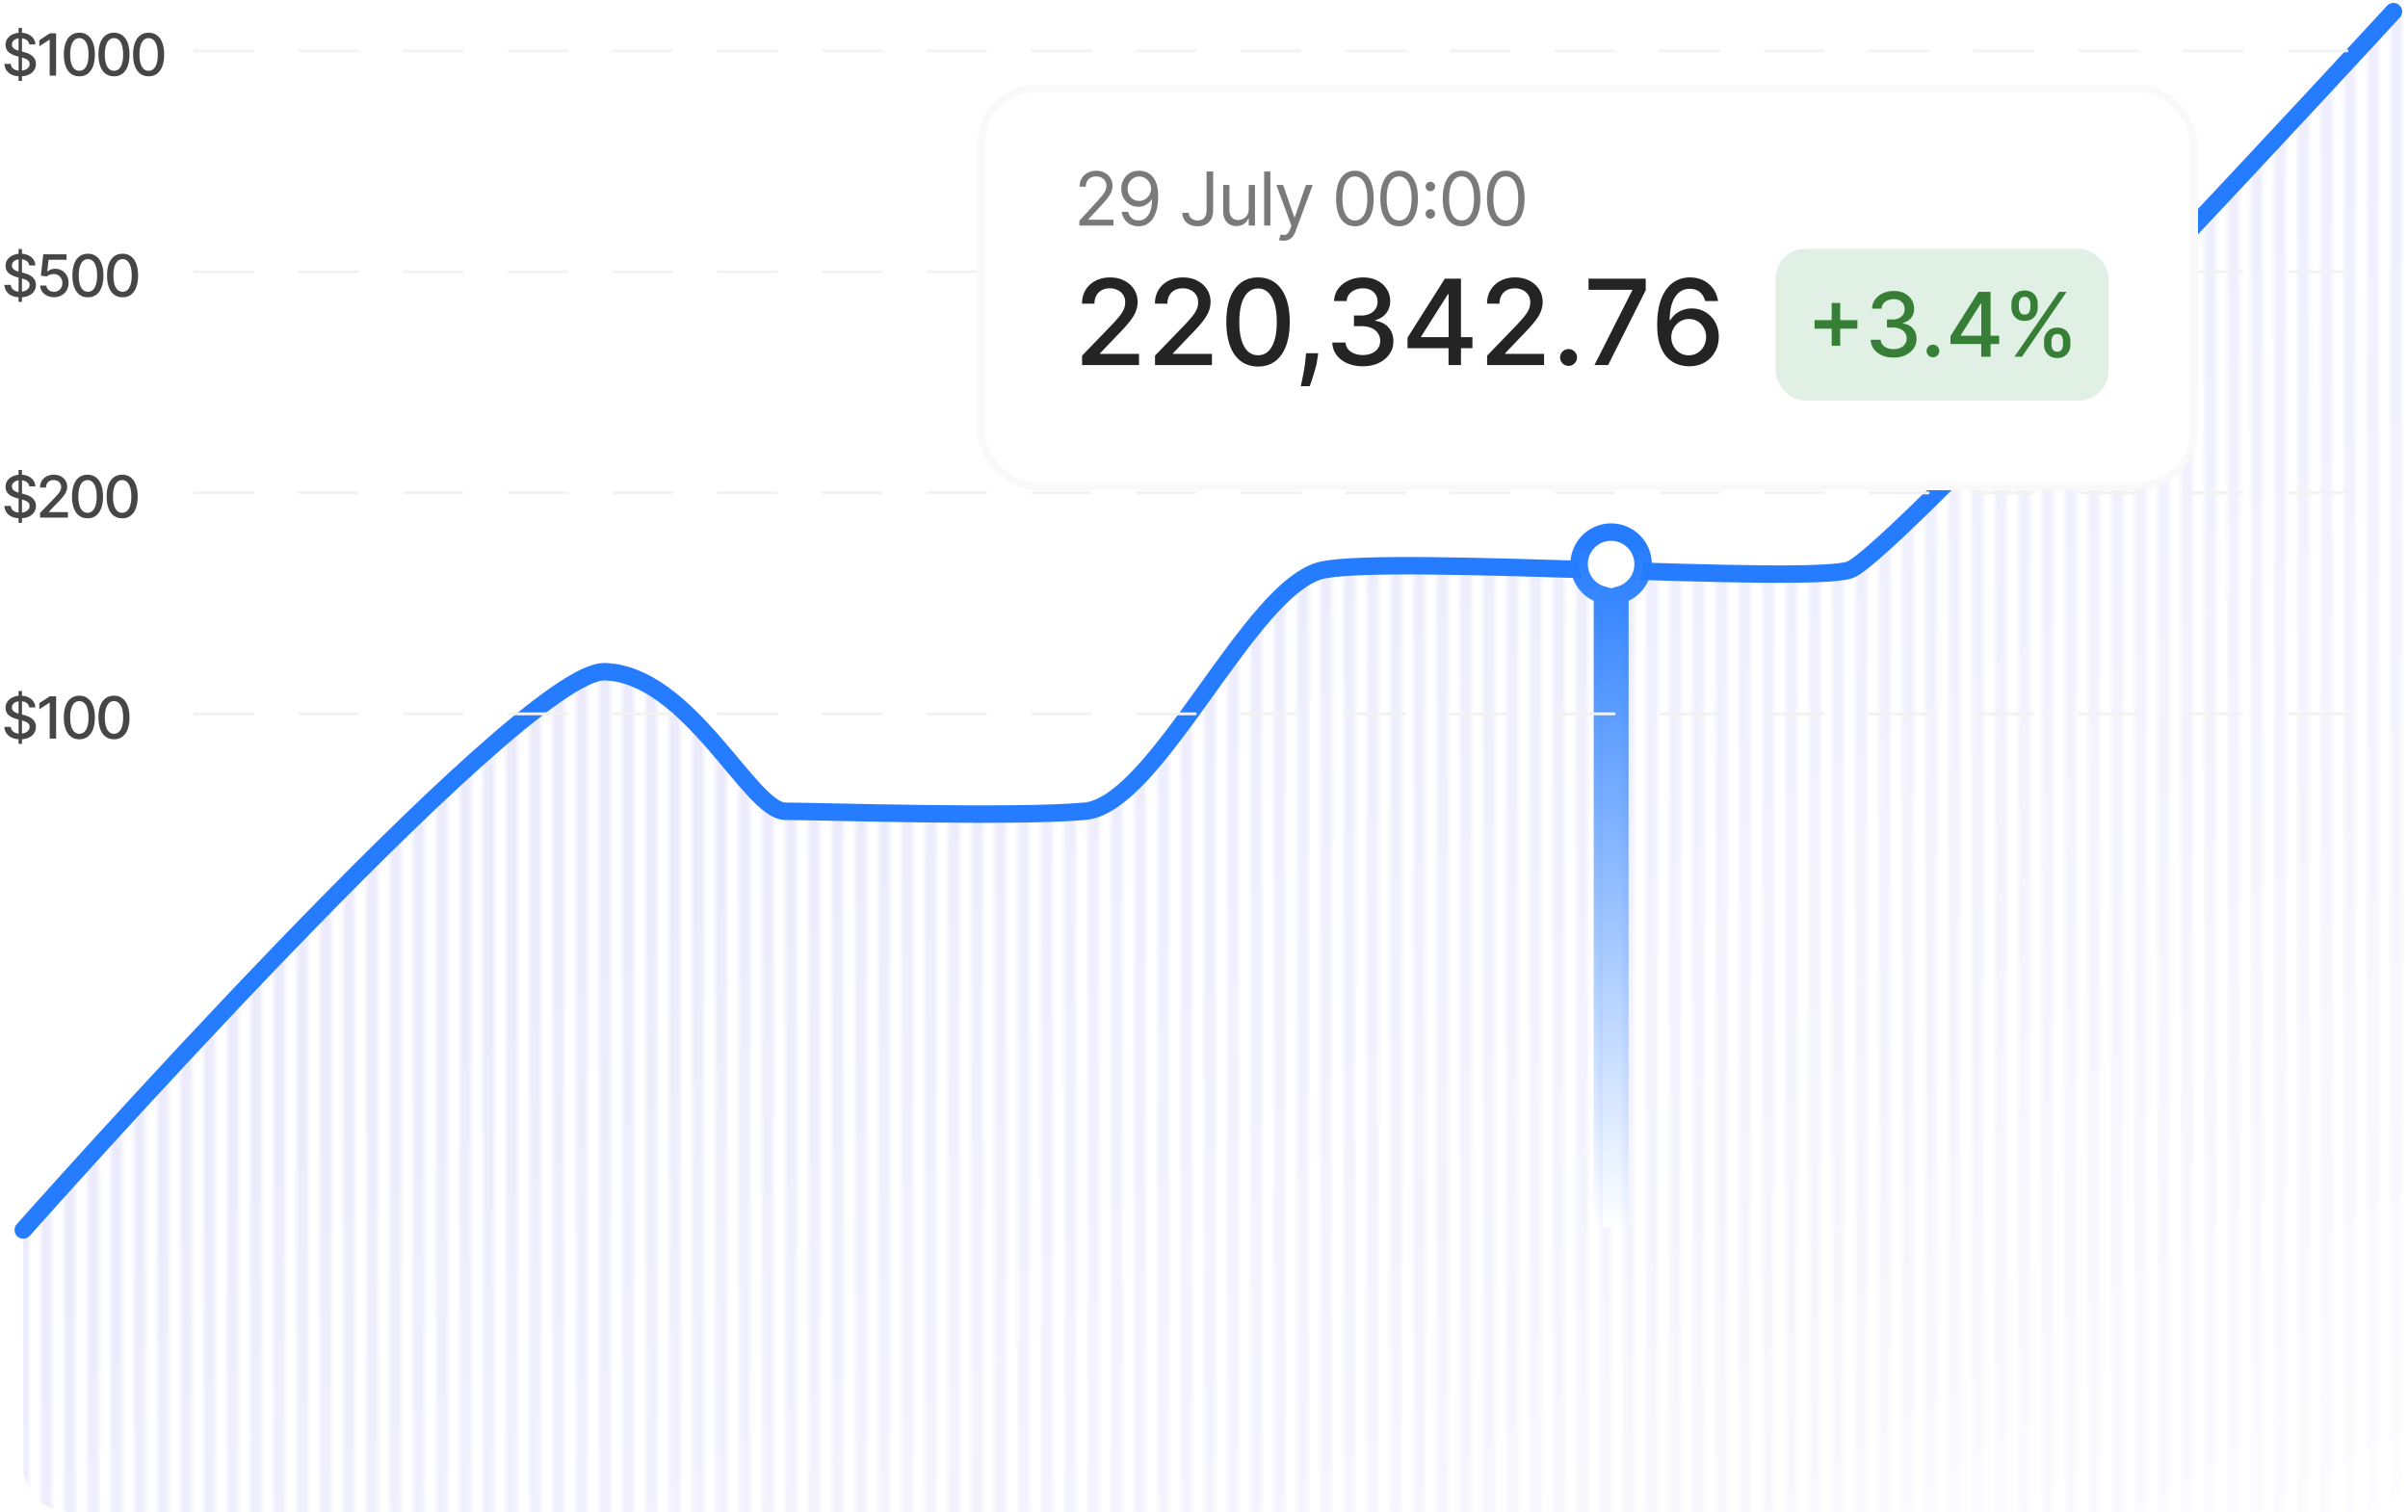 <svg xmlns="http://www.w3.org/2000/svg" width="414" height="260" fill="none"><mask id="a" width="441" height="370" x="-16" y="-54" maskUnits="userSpaceOnUse" style="mask-type:alpha"><path stroke="#000" stroke-width="1.5" d="M0-54v370M4-54v370M8-54v370m4-370v370m4-370v370m4-370v370m4-370v370m4-370v370m4-370v370m4-370v370m4-370v370m4-370v370m4-370v370m4-370v370m4-370v370m4-370v370m4-370v370m4-370v370m4-370v370m4-370v370m4-370v370m4-370v370m4-370v370m4-370v370m4-370v370m4-370v370m4-370v370m4-370v370m4-370v370m4-370v370m4-370v370m4-370v370m4-370v370m4-370v370m4-370v370m4-370v370m4-370v370m4-370v370m4-370v370m4-370v370m4-370v370m4-370v370m4-370v370m4-370v370m4-370v370m4-370v370m4-370v370m4-370v370m4-370v370m4-370v370m4-370v370m4-370v370m4-370v370m4-370v370m4-370v370m4-370v370m4-370v370m4-370v370m4-370v370m4-370v370m4-370v370m4-370v370m4-370v370m4-370v370m4-370v370m4-370v370m4-370v370m4-370v370m4-370v370m4-370v370m4-370v370m4-370v370m4-370v370m4-370v370m4-370v370m4-370v370m4-370v370m4-370v370m4-370v370m4-370v370m4-370v370m4-370v370m4-370v370m4-370v370m4-370v370m4-370v370m4-370v370m4-370v370m4-370v370m4-370v370m4-370v370m4-370v370m4-370v370m4-370v370m4-370v370m4-370v370m4-370v370m4-370v370m4-370v370m4-370v370m4-370v370m4-370v370m4-370v370m4-370v370"/></mask><g mask="url(#a)"><path fill="url(#b)" d="M106 115.5c-14.5-.5-100 96-100 96V252a8 8 0 0 0 8 8h391.5a8 8 0 0 0 8-8V2s-86 93.5-93.5 96-78-2.5-90.5 0-28.5 40.4-41 41.5c-12.5 1.1-45.5 0-51.5 0s-16.5-23.5-31-24Z"/><path fill="url(#c)" d="M104 115.5c-14.5-.5-100 96-100 96V252a8 8 0 0 0 8 8h391.5a8 8 0 0 0 8-8V2s-86 93.5-93.5 96-78-2.5-90.5 0-28.5 40.4-41 41.5c-12.5 1.1-45.5 0-51.5 0s-16.5-23.5-31-24Z"/></g><path stroke="#257CFF" stroke-linecap="round" stroke-width="3" d="M4 211.5s85.5-96.5 100-96 25 24 31 24 39 1.1 51.5 0 28.5-39 41-41.5 83 2.5 90.5 0 93.5-96 93.5-96"/><path fill="#fff" stroke="url(#d)" stroke-width="3" d="M278.5 102.293A5.502 5.502 0 0 0 277 91.5a5.5 5.5 0 0 0-1.5 10.793V211h3V102.293Z"/><path fill="#464646" d="M3.194 13.91V4.817h.582v9.091h-.582Zm1.822-6.272a1.037 1.037 0 0 0-.47-.781c-.274-.187-.62-.281-1.036-.281-.298 0-.556.047-.774.142-.218.092-.387.22-.508.384a.905.905 0 0 0-.178.55c0 .173.04.322.121.447.083.126.19.231.323.316.135.083.28.153.434.21.153.054.301.1.443.135l.71.185c.233.056.47.133.714.23s.47.225.679.384c.208.159.376.355.504.59.13.234.195.514.195.841 0 .412-.106.778-.32 1.097-.21.32-.517.572-.919.757-.4.184-.884.277-1.452.277-.545 0-1.016-.087-1.414-.26a2.176 2.176 0 0 1-.934-.735 2.131 2.131 0 0 1-.373-1.136h1.101c.022.263.107.482.256.657.151.173.344.302.579.387.236.083.496.124.777.124.31 0 .586-.048.828-.145.244-.1.435-.237.575-.412a.976.976 0 0 0 .21-.622.763.763 0 0 0-.185-.529 1.364 1.364 0 0 0-.494-.34 4.82 4.82 0 0 0-.7-.239l-.859-.234c-.582-.159-1.044-.392-1.385-.7-.338-.307-.507-.714-.507-1.221 0-.42.113-.785.34-1.097.228-.313.536-.556.924-.728a3.16 3.16 0 0 1 1.314-.263c.492 0 .927.086 1.303.26.379.172.677.41.895.713.218.3.331.646.34 1.037H5.017Zm4.628-1.91V13h-1.1V6.828H8.5L6.76 7.964v-1.05l1.814-1.187h1.07Zm4 7.393c-.561-.003-1.04-.15-1.439-.444-.397-.294-.701-.721-.912-1.282-.21-.561-.316-1.237-.316-2.028 0-.788.105-1.462.316-2.02.213-.56.518-.985.916-1.279.4-.293.878-.44 1.435-.44.556 0 1.033.148 1.43.444.399.293.703.72.913 1.278.214.556.32 1.229.32 2.017 0 .793-.105 1.47-.316 2.031-.21.56-.515.986-.913 1.282-.397.294-.876.44-1.434.44Zm0-.948c.492 0 .877-.24 1.154-.721.28-.48.419-1.176.419-2.085 0-.604-.064-1.114-.192-1.53-.125-.42-.306-.737-.543-.952a1.189 1.189 0 0 0-.838-.327c-.49 0-.875.242-1.155.725-.279.483-.42 1.177-.422 2.084 0 .606.063 1.119.188 1.538.128.417.31.732.543.948.235.213.517.32.846.32Zm5.955.948c-.561-.003-1.04-.15-1.439-.444-.397-.294-.701-.721-.912-1.282-.21-.561-.316-1.237-.316-2.028 0-.788.105-1.462.316-2.02.213-.56.518-.985.916-1.279.4-.293.878-.44 1.435-.44.556 0 1.033.148 1.43.444.399.293.703.72.913 1.278.213.556.32 1.229.32 2.017 0 .793-.105 1.47-.316 2.031-.21.56-.515.986-.913 1.282-.397.294-.876.44-1.434.44Zm0-.948c.492 0 .877-.24 1.154-.721.28-.48.419-1.176.419-2.085 0-.604-.064-1.114-.192-1.53-.125-.42-.306-.737-.543-.952a1.189 1.189 0 0 0-.838-.327c-.49 0-.875.242-1.154.725-.28.483-.42 1.177-.423 2.084 0 .606.063 1.119.188 1.538.128.417.31.732.544.948.234.213.516.32.845.32Zm5.955.948c-.561-.003-1.04-.15-1.438-.444-.398-.294-.702-.721-.913-1.282-.21-.561-.316-1.237-.316-2.028 0-.788.105-1.462.316-2.02.213-.56.518-.985.916-1.279.4-.293.878-.44 1.435-.44.556 0 1.033.148 1.43.444.399.293.703.72.913 1.278.214.556.32 1.229.32 2.017 0 .793-.105 1.47-.316 2.031-.21.56-.515.986-.913 1.282-.397.294-.875.44-1.434.44Zm0-.948c.492 0 .877-.24 1.154-.721.28-.48.419-1.176.419-2.085 0-.604-.064-1.114-.192-1.53-.125-.42-.306-.737-.543-.952a1.19 1.19 0 0 0-.838-.327c-.49 0-.875.242-1.154.725-.28.483-.42 1.177-.423 2.084 0 .606.063 1.119.188 1.538.128.417.31.732.544.948.234.213.516.32.845.32ZM3.194 51.91v-9.092h.582v9.091h-.582Zm1.822-6.272a1.038 1.038 0 0 0-.47-.782c-.274-.187-.62-.28-1.036-.28-.298 0-.556.047-.774.142-.218.092-.387.22-.508.384a.905.905 0 0 0-.178.55c0 .173.04.322.121.447.083.126.19.231.323.317.135.082.28.152.434.209.153.054.301.1.443.135l.71.185c.233.056.47.133.714.23.244.098.47.225.679.384.208.159.376.355.504.59.13.234.195.514.195.841 0 .412-.106.778-.32 1.097-.21.32-.517.572-.919.757-.4.184-.884.277-1.452.277-.545 0-1.016-.087-1.414-.26a2.176 2.176 0 0 1-.934-.735 2.131 2.131 0 0 1-.373-1.136h1.101c.022.263.107.482.256.657.151.173.344.302.579.387.236.083.496.124.777.124.31 0 .586-.048.828-.145.244-.1.435-.237.575-.412a.976.976 0 0 0 .21-.622.763.763 0 0 0-.185-.529 1.364 1.364 0 0 0-.494-.34 4.841 4.841 0 0 0-.7-.239l-.859-.234c-.582-.159-1.044-.392-1.385-.7-.338-.307-.507-.715-.507-1.221 0-.42.113-.785.34-1.097.228-.313.536-.556.924-.728a3.16 3.16 0 0 1 1.314-.263c.492 0 .927.086 1.303.26.379.172.677.41.895.713.218.3.331.646.34 1.037H5.017Zm4.27 5.461a2.74 2.74 0 0 1-1.2-.255 2.182 2.182 0 0 1-.846-.71 1.88 1.88 0 0 1-.337-1.03h1.065c.026.312.165.57.416.77.25.201.551.302.902.302.279 0 .526-.064.742-.192.218-.13.388-.309.511-.536.126-.227.188-.486.188-.778 0-.296-.063-.56-.191-.791a1.416 1.416 0 0 0-.53-.547 1.494 1.494 0 0 0-.766-.203c-.22 0-.442.038-.665.114a1.544 1.544 0 0 0-.54.298l-1.004-.149.408-3.665h3.999v.941H8.352l-.231 2.035h.043c.142-.137.33-.252.564-.344a2.06 2.06 0 0 1 .76-.139 2.226 2.226 0 0 1 2.003 1.18c.201.361.3.778.298 1.25a2.43 2.43 0 0 1-.32 1.26c-.212.37-.508.66-.887.873a2.608 2.608 0 0 1-1.296.316Zm5.832.022c-.56-.003-1.04-.15-1.438-.444-.398-.294-.702-.721-.913-1.282-.21-.561-.316-1.237-.316-2.028 0-.788.106-1.462.316-2.02.213-.56.519-.985.917-1.279.4-.293.878-.44 1.434-.44.557 0 1.034.148 1.431.444.398.293.702.72.913 1.278.213.556.32 1.229.32 2.017 0 .793-.106 1.47-.316 2.031-.211.56-.515.986-.913 1.282-.398.294-.876.44-1.435.44Zm0-.948c.493 0 .877-.24 1.154-.721.28-.48.42-1.176.42-2.085 0-.603-.064-1.114-.192-1.53-.126-.42-.307-.737-.544-.952a1.189 1.189 0 0 0-.838-.327c-.49 0-.875.242-1.154.725-.28.483-.42 1.178-.423 2.084 0 .606.063 1.119.189 1.538.128.416.309.733.543.948.235.213.516.32.845.32Zm5.955.948c-.56-.003-1.04-.15-1.438-.444-.398-.294-.702-.721-.913-1.282-.21-.561-.316-1.237-.316-2.028 0-.788.106-1.462.317-2.02.213-.56.518-.985.916-1.279.4-.293.878-.44 1.434-.44.557 0 1.034.148 1.431.444.398.293.702.72.913 1.278.213.556.32 1.229.32 2.017 0 .793-.106 1.47-.316 2.031-.211.56-.515.986-.913 1.282-.398.294-.876.44-1.435.44Zm0-.948c.493 0 .878-.24 1.154-.721.28-.48.42-1.176.42-2.085 0-.603-.064-1.114-.192-1.53-.126-.42-.307-.737-.544-.952a1.189 1.189 0 0 0-.838-.327c-.49 0-.874.242-1.154.725-.28.483-.42 1.178-.422 2.084 0 .606.062 1.119.188 1.538.128.416.309.733.543.948.234.213.516.32.845.32ZM3.194 89.91v-9.092h.582v9.091h-.582Zm1.822-6.272a1.038 1.038 0 0 0-.47-.782c-.274-.186-.62-.28-1.036-.28-.298 0-.556.047-.774.142-.218.092-.387.22-.508.384a.905.905 0 0 0-.178.55c0 .173.04.322.121.447.083.126.19.231.323.316.135.083.28.153.434.21.153.055.301.1.443.135l.71.185c.233.056.47.133.714.23s.47.225.679.384c.208.159.376.355.504.59.13.234.195.514.195.841 0 .412-.106.778-.32 1.097-.21.32-.517.572-.919.757-.4.184-.884.277-1.452.277-.545 0-1.016-.087-1.414-.26a2.176 2.176 0 0 1-.934-.735 2.131 2.131 0 0 1-.373-1.136h1.101c.022.263.107.482.256.657.151.173.344.302.579.387.236.083.496.124.777.124.31 0 .586-.048.828-.145.244-.1.435-.237.575-.412a.976.976 0 0 0 .21-.622.763.763 0 0 0-.185-.529 1.364 1.364 0 0 0-.494-.34 4.841 4.841 0 0 0-.7-.239l-.859-.234c-.582-.159-1.044-.392-1.385-.7-.338-.307-.507-.715-.507-1.221 0-.42.113-.785.34-1.097.228-.313.536-.556.924-.728a3.16 3.16 0 0 1 1.314-.263c.492 0 .927.086 1.303.26.379.172.677.41.895.713.218.3.331.646.34 1.037H5.017ZM6.886 89v-.796l2.46-2.55c.263-.276.48-.519.65-.727.173-.21.302-.41.387-.6.085-.19.128-.39.128-.604 0-.242-.057-.45-.17-.625a1.115 1.115 0 0 0-.466-.408 1.48 1.48 0 0 0-.664-.146c-.26 0-.488.053-.682.16a1.096 1.096 0 0 0-.447.45 1.421 1.421 0 0 0-.156.683H6.878c0-.443.102-.83.305-1.162.204-.331.483-.588.838-.77a2.587 2.587 0 0 1 1.211-.277c.457 0 .86.091 1.208.273.35.18.624.426.82.739.197.31.295.66.295 1.051 0 .27-.051.534-.153.792-.1.258-.273.546-.522.863-.248.315-.594.697-1.037 1.147l-1.445 1.513v.053h3.274V89H6.885Zm8.164.12c-.561-.002-1.04-.15-1.438-.443-.398-.294-.702-.721-.913-1.282-.21-.561-.316-1.237-.316-2.028 0-.788.105-1.462.316-2.02.213-.56.518-.985.916-1.279.4-.293.878-.44 1.435-.44.556 0 1.033.148 1.431.444.398.293.702.72.913 1.278.213.556.32 1.229.32 2.017 0 .793-.106 1.47-.317 2.031-.21.56-.515.987-.912 1.282-.398.294-.876.44-1.435.44Zm0-.947c.492 0 .877-.24 1.154-.721.28-.48.419-1.176.419-2.085 0-.604-.064-1.114-.192-1.53-.125-.42-.306-.737-.543-.952a1.19 1.19 0 0 0-.838-.327c-.49 0-.875.242-1.154.725-.28.483-.42 1.177-.423 2.084 0 .606.063 1.119.188 1.538.128.416.31.733.544.948.234.213.516.32.845.32Zm5.955.948c-.561-.003-1.04-.15-1.438-.444-.398-.294-.702-.721-.913-1.282-.21-.561-.316-1.237-.316-2.028 0-.788.105-1.462.316-2.02.213-.56.519-.985.916-1.279.4-.293.879-.44 1.435-.44s1.033.148 1.431.444c.398.293.702.72.913 1.278.213.556.32 1.229.32 2.017 0 .793-.106 1.47-.317 2.031-.21.56-.515.987-.912 1.282-.398.294-.876.44-1.435.44Zm0-.948c.492 0 .877-.24 1.154-.721.28-.48.42-1.176.42-2.085 0-.604-.065-1.114-.193-1.53-.125-.42-.306-.737-.543-.952a1.189 1.189 0 0 0-.838-.327c-.49 0-.875.242-1.154.725-.28.483-.42 1.177-.423 2.084 0 .606.063 1.119.188 1.538.128.416.31.733.544.948.234.213.516.32.845.32ZM3.194 127.909v-9.091h.582v9.091h-.582Zm1.822-6.271a1.036 1.036 0 0 0-.47-.781c-.274-.187-.62-.281-1.036-.281-.298 0-.556.047-.774.142-.218.092-.387.22-.508.384a.904.904 0 0 0-.178.55c0 .173.04.322.121.447.083.126.19.231.323.316.135.083.28.153.434.21.153.054.301.099.443.135l.71.185a5.3 5.3 0 0 1 .714.23c.244.097.47.225.679.384a1.712 1.712 0 0 1 .699 1.431c0 .412-.106.778-.32 1.097-.21.32-.517.572-.919.757-.4.184-.884.277-1.452.277-.545 0-1.016-.087-1.414-.259a2.174 2.174 0 0 1-.934-.736 2.128 2.128 0 0 1-.373-1.136h1.101c.022.263.107.482.256.657.151.173.344.302.579.387.236.083.496.124.777.124.31 0 .586-.048.828-.145.244-.1.435-.237.575-.412a.978.978 0 0 0 .21-.622.764.764 0 0 0-.185-.529 1.369 1.369 0 0 0-.494-.341 4.862 4.862 0 0 0-.7-.238l-.859-.234c-.582-.159-1.044-.392-1.385-.699-.338-.308-.507-.715-.507-1.222 0-.419.113-.785.34-1.097.228-.313.536-.556.924-.728a3.148 3.148 0 0 1 1.314-.263c.492 0 .927.086 1.303.259.379.173.677.411.895.714a1.8 1.8 0 0 1 .34 1.037H5.017Zm4.628-1.911V127h-1.1v-6.172H8.5l-1.74 1.136v-1.051l1.814-1.186h1.07Zm4 7.394c-.561-.003-1.04-.151-1.439-.444-.397-.294-.701-.721-.912-1.282-.21-.561-.316-1.237-.316-2.028 0-.788.105-1.462.316-2.02.213-.559.518-.985.916-1.279.4-.293.878-.44 1.435-.44.556 0 1.033.148 1.43.444.399.293.703.719.913 1.278.214.556.32 1.229.32 2.017 0 .793-.105 1.47-.316 2.031-.21.559-.515.986-.913 1.282-.397.294-.876.441-1.434.441Zm0-.948c.492 0 .877-.241 1.154-.721.28-.481.419-1.176.419-2.085 0-.604-.064-1.114-.192-1.53-.125-.419-.306-.737-.543-.952a1.188 1.188 0 0 0-.838-.327c-.49 0-.875.242-1.155.725-.279.483-.42 1.177-.422 2.084 0 .606.063 1.119.188 1.538.128.416.31.733.543.948.235.213.517.32.846.32Zm5.955.948c-.561-.003-1.04-.151-1.439-.444-.397-.294-.701-.721-.912-1.282-.21-.561-.316-1.237-.316-2.028 0-.788.105-1.462.316-2.02.213-.559.518-.985.916-1.279.4-.293.878-.44 1.435-.44.556 0 1.033.148 1.43.444.399.293.703.719.913 1.278.213.556.32 1.229.32 2.017 0 .793-.105 1.47-.316 2.031-.21.559-.515.986-.913 1.282-.397.294-.876.441-1.434.441Zm0-.948c.492 0 .877-.241 1.154-.721.28-.481.419-1.176.419-2.085 0-.604-.064-1.114-.192-1.53-.125-.419-.306-.737-.543-.952a1.188 1.188 0 0 0-.838-.327c-.49 0-.875.242-1.154.725-.28.483-.42 1.177-.423 2.084 0 .606.063 1.119.188 1.538.128.416.31.733.544.948.234.213.516.32.845.32Z"/><path stroke="#F2F2F2" stroke-dasharray="10 8" stroke-linecap="round" stroke-width=".5" d="M33.5 8.75H410m-376.5 38H410m-376.5 38H410m-376.5 38H410"/><g filter="url(#e)"><rect width="209.833" height="69.667" x="168" y="12" fill="#fff" rx="10.222" shape-rendering="crispEdges"/><rect width="208.556" height="68.389" x="168.639" y="12.639" stroke="#F9F9F9" stroke-width="1.278" rx="9.583" shape-rendering="crispEdges"/><path fill="#7A7A7A" d="M185.573 36.222v-.817l3.068-3.357c.36-.394.656-.736.889-1.026.233-.293.405-.569.517-.826a2 2 0 0 0 .173-.817 1.51 1.51 0 0 0-.236-.848 1.53 1.53 0 0 0-.635-.554 2.063 2.063 0 0 0-.908-.195c-.357 0-.669.074-.935.223a1.528 1.528 0 0 0-.612.612 1.921 1.921 0 0 0-.214.926h-1.07c0-.545.125-1.023.376-1.434a2.615 2.615 0 0 1 1.026-.962c.435-.23.924-.345 1.465-.345.545 0 1.027.115 1.448.345.42.23.75.54.989.93s.358.825.358 1.302c0 .342-.062.677-.186 1.003-.121.324-.332.685-.635 1.085-.299.396-.715.88-1.248 1.452l-2.087 2.232v.073h4.32v.998h-5.863Zm10.312-9.42a3.33 3.33 0 0 1 1.143.218 2.78 2.78 0 0 1 1.044.708c.315.327.567.773.758 1.338.19.566.286 1.276.286 2.129 0 .825-.079 1.559-.236 2.2-.154.638-.378 1.177-.672 1.616a2.97 2.97 0 0 1-1.062.998c-.414.227-.883.34-1.406.34a3.05 3.05 0 0 1-1.393-.308 2.74 2.74 0 0 1-.999-.867 3.024 3.024 0 0 1-.494-1.293h1.107c.1.426.298.779.594 1.057.3.275.695.413 1.185.413.717 0 1.282-.313 1.697-.94.417-.626.626-1.51.626-2.654h-.073c-.169.254-.37.474-.603.658a2.664 2.664 0 0 1-1.684.576c-.532 0-1.02-.131-1.465-.394a2.992 2.992 0 0 1-1.062-1.094c-.263-.466-.395-.998-.395-1.597 0-.569.127-1.09.381-1.561a2.96 2.96 0 0 1 1.08-1.134c.466-.282 1.014-.418 1.643-.409Zm0 .998a1.91 1.91 0 0 0-1.03.286 2.059 2.059 0 0 0-.722.763c-.175.317-.263.67-.263 1.057 0 .387.085.74.254 1.057.173.315.407.566.704.753.299.185.64.277 1.021.277.287 0 .555-.056.803-.168.248-.115.464-.27.649-.467.187-.2.334-.425.44-.676a2.073 2.073 0 0 0-.105-1.815 2.087 2.087 0 0 0-.716-.772 1.86 1.86 0 0 0-1.035-.294Zm11.563-.87h1.125v6.642c0 .593-.109 1.097-.326 1.511-.218.415-.525.73-.921.944-.397.215-.864.322-1.403.322-.508 0-.96-.092-1.356-.277a2.233 2.233 0 0 1-.935-.798c-.227-.345-.34-.755-.34-1.23h1.107c0 .263.065.493.195.69.133.193.314.345.544.454.23.108.492.163.785.163.324 0 .599-.068.826-.204.227-.136.4-.336.518-.6.121-.265.181-.59.181-.975V26.93Zm7.244 6.443v-4.12h1.071v6.97h-1.071v-1.18h-.072a2.293 2.293 0 0 1-.763.902c-.344.245-.78.368-1.306.368a2.33 2.33 0 0 1-1.162-.286 2.003 2.003 0 0 1-.799-.871c-.193-.39-.29-.882-.29-1.475v-4.428h1.071v4.355c0 .509.142.914.426 1.217.288.302.654.453 1.098.453.267 0 .537-.068.813-.204.278-.136.511-.345.698-.626.191-.281.286-.64.286-1.075Zm3.72-6.444v9.293h-1.071V26.93h1.071Zm2.268 11.907c-.182 0-.344-.015-.486-.046a1.294 1.294 0 0 1-.295-.081l.273-.944c.26.066.49.09.689.072a.825.825 0 0 0 .531-.267c.158-.157.301-.413.431-.767l.2-.544-2.577-7.006h1.161l1.924 5.553h.073l1.924-5.553h1.161l-2.958 7.986a3.01 3.01 0 0 1-.495.894 1.85 1.85 0 0 1-.685.53 2.111 2.111 0 0 1-.871.173Zm12.263-2.487c-.684 0-1.266-.186-1.747-.558-.481-.375-.849-.918-1.103-1.629-.254-.714-.381-1.576-.381-2.586 0-1.005.127-1.862.381-2.573.257-.714.626-1.259 1.107-1.634.484-.378 1.065-.567 1.743-.567.677 0 1.257.19 1.738.567.484.375.853.92 1.107 1.634.257.71.386 1.568.386 2.573 0 1.01-.128 1.872-.382 2.586-.254.711-.621 1.254-1.102 1.63-.481.371-1.064.557-1.747.557Zm0-.998c.677 0 1.204-.327 1.579-.98.375-.654.563-1.585.563-2.795 0-.805-.087-1.49-.259-2.056-.17-.566-.415-.997-.735-1.293a1.624 1.624 0 0 0-1.148-.445c-.672 0-1.197.331-1.575.994-.378.66-.567 1.593-.567 2.8 0 .804.085 1.488.254 2.05.17.563.413.991.731 1.285.32.293.706.44 1.157.44Zm7.603.998c-.684 0-1.266-.186-1.747-.558-.481-.375-.849-.918-1.103-1.629-.254-.714-.381-1.576-.381-2.586 0-1.005.127-1.862.381-2.573.257-.714.626-1.259 1.107-1.634.484-.378 1.065-.567 1.743-.567.677 0 1.256.19 1.737.567.484.375.853.92 1.108 1.634.257.71.385 1.568.385 2.573 0 1.01-.127 1.872-.381 2.586-.254.711-.622 1.254-1.102 1.63-.481.371-1.064.557-1.747.557Zm0-.998c.677 0 1.204-.327 1.579-.98.375-.654.562-1.585.562-2.795 0-.805-.086-1.49-.258-2.056-.17-.566-.415-.997-.735-1.293a1.624 1.624 0 0 0-1.148-.445c-.672 0-1.197.331-1.575.994-.378.66-.567 1.593-.567 2.8 0 .804.085 1.488.254 2.05.169.563.413.991.73 1.285.321.293.707.44 1.158.44Zm5.37-.318a.784.784 0 0 1-.576-.24.784.784 0 0 1-.241-.576c0-.224.08-.416.241-.577.16-.16.352-.24.576-.24.224 0 .416.08.576.24.16.16.241.353.241.577a.766.766 0 0 1-.114.408.842.842 0 0 1-.295.3.778.778 0 0 1-.408.108Zm0-4.7a.785.785 0 0 1-.576-.241.784.784 0 0 1-.241-.576c0-.224.08-.416.241-.577.16-.16.352-.24.576-.24.224 0 .416.08.576.24.16.16.241.353.241.577a.767.767 0 0 1-.114.408.842.842 0 0 1-.295.3.778.778 0 0 1-.408.108Zm5.368 6.016c-.684 0-1.266-.186-1.747-.558-.481-.375-.849-.918-1.103-1.629-.254-.714-.381-1.576-.381-2.586 0-1.005.127-1.862.381-2.573.257-.714.626-1.259 1.107-1.634.484-.378 1.065-.567 1.743-.567.677 0 1.257.19 1.738.567.484.375.853.92 1.107 1.634.257.71.386 1.568.386 2.573 0 1.01-.127 1.872-.382 2.586-.254.711-.621 1.254-1.102 1.63-.481.371-1.063.557-1.747.557Zm0-.998c.677 0 1.204-.327 1.579-.98.375-.654.563-1.585.563-2.795 0-.805-.087-1.49-.259-2.056-.169-.566-.414-.997-.735-1.293a1.623 1.623 0 0 0-1.148-.445c-.672 0-1.197.331-1.575.994-.378.66-.567 1.593-.567 2.8 0 .804.085 1.488.254 2.05.17.563.413.991.731 1.285.32.293.706.44 1.157.44Zm7.603.998c-.684 0-1.266-.186-1.747-.558-.481-.375-.849-.918-1.103-1.629-.254-.714-.381-1.576-.381-2.586 0-1.005.127-1.862.381-2.573.257-.714.626-1.259 1.107-1.634.484-.378 1.065-.567 1.743-.567.677 0 1.257.19 1.738.567.484.375.853.92 1.107 1.634.257.71.385 1.568.385 2.573 0 1.01-.127 1.872-.381 2.586-.254.711-.621 1.254-1.102 1.63-.481.371-1.064.557-1.747.557Zm0-.998c.677 0 1.204-.327 1.579-.98.375-.654.562-1.585.562-2.795 0-.805-.086-1.49-.258-2.056-.17-.566-.415-.997-.735-1.293a1.624 1.624 0 0 0-1.148-.445c-.672 0-1.197.331-1.575.994-.378.66-.567 1.593-.567 2.8 0 .804.085 1.488.254 2.05.169.563.413.991.731 1.285.32.293.706.44 1.157.44Z"/><path fill="#242424" d="M186.041 60.222v-1.626l5.032-5.213c.537-.566.98-1.062 1.328-1.488.353-.43.617-.84.792-1.227.174-.387.261-.799.261-1.234 0-.494-.116-.92-.349-1.278a2.274 2.274 0 0 0-.951-.835 3.02 3.02 0 0 0-1.357-.298c-.533 0-.997.11-1.394.327a2.24 2.24 0 0 0-.915.922c-.213.397-.319.862-.319 1.394h-2.142c0-.905.208-1.697.624-2.374a4.241 4.241 0 0 1 1.714-1.575c.726-.378 1.551-.567 2.475-.567.934 0 1.757.187 2.469.56.716.367 1.275.87 1.677 1.51.401.633.602 1.35.602 2.148 0 .552-.104 1.092-.312 1.62-.203.527-.559 1.115-1.067 1.764-.508.643-1.215 1.425-2.12 2.344l-2.955 3.093v.11h6.694v1.923h-9.787Zm12.539 0v-1.626l5.031-5.213c.537-.566.98-1.062 1.328-1.488.354-.43.617-.84.792-1.227.174-.387.261-.799.261-1.234 0-.494-.116-.92-.348-1.278a2.286 2.286 0 0 0-.951-.835 3.027 3.027 0 0 0-1.358-.298c-.533 0-.997.11-1.394.327a2.24 2.24 0 0 0-.915.922c-.213.397-.319.862-.319 1.394h-2.142c0-.905.208-1.697.624-2.374a4.248 4.248 0 0 1 1.714-1.575c.726-.378 1.551-.567 2.475-.567.935 0 1.757.187 2.469.56.716.367 1.275.87 1.677 1.51.402.633.603 1.35.603 2.148a4.38 4.38 0 0 1-.313 1.62c-.203.527-.559 1.115-1.067 1.764-.508.643-1.215 1.425-2.12 2.344l-2.955 3.093v.11h6.694v1.923h-9.786Zm17.714.247c-1.147-.005-2.127-.307-2.94-.907-.813-.6-1.435-1.474-1.866-2.621-.431-1.148-.646-2.53-.646-4.146 0-1.612.215-2.989.646-4.13.436-1.143 1.06-2.014 1.873-2.614.818-.6 1.796-.9 2.933-.9 1.138 0 2.113.302 2.926.907.813.6 1.435 1.471 1.866 2.613.435 1.138.653 2.512.653 4.124 0 1.621-.215 3.006-.646 4.153-.431 1.142-1.053 2.016-1.866 2.62-.813.6-1.791.901-2.933.901Zm0-1.938c1.007 0 1.793-.492 2.36-1.474.571-.983.856-2.403.856-4.262 0-1.234-.13-2.277-.392-3.129-.256-.857-.626-1.505-1.11-1.946a2.434 2.434 0 0 0-1.714-.668c-1.002 0-1.788.494-2.359 1.481-.571.988-.859 2.408-.864 4.262 0 1.24.128 2.287.384 3.144.262.852.632 1.498 1.111 1.938.479.436 1.055.654 1.728.654Zm10.335-.342-.109.792a12.86 12.86 0 0 1-.37 1.815 28.33 28.33 0 0 1-.53 1.764c-.179.542-.327.973-.443 1.292h-1.539c.063-.3.15-.706.261-1.22.111-.508.22-1.076.327-1.706.106-.629.186-1.27.239-1.924l.073-.813h2.091Zm7.674 2.236c-.997 0-1.888-.171-2.672-.515-.779-.344-1.396-.82-1.851-1.43-.45-.615-.692-1.326-.726-2.135h2.279c.03.44.177.823.443 1.147.271.32.625.567 1.06.74.436.175.92.262 1.452.262.586 0 1.104-.101 1.554-.305a2.535 2.535 0 0 0 1.067-.85c.257-.367.385-.79.385-1.27a2.28 2.28 0 0 0-.385-1.314c-.251-.382-.622-.682-1.111-.9-.484-.218-1.069-.327-1.757-.327h-1.256v-1.83h1.256c.552 0 1.036-.098 1.453-.297a2.37 2.37 0 0 0 .987-.828c.237-.358.356-.776.356-1.255 0-.46-.104-.86-.313-1.198a2.092 2.092 0 0 0-.871-.806c-.372-.194-.813-.29-1.321-.29-.484 0-.937.089-1.358.268a2.505 2.505 0 0 0-1.016.755 1.935 1.935 0 0 0-.421 1.169h-2.171c.024-.804.261-1.51.711-2.12.455-.61 1.056-1.087 1.801-1.43.745-.344 1.573-.516 2.483-.516.953 0 1.776.187 2.468.56.697.367 1.235.858 1.612 1.473.382.615.571 1.288.566 2.018.005.833-.227 1.54-.697 2.12-.464.581-1.084.97-1.858 1.17v.115c.987.15 1.752.542 2.294 1.176.547.635.818 1.421.813 2.36a3.67 3.67 0 0 1-.682 2.2c-.455.648-1.077 1.159-1.866 1.532-.789.367-1.692.551-2.708.551Zm7.688-3.107v-1.815l6.425-10.15h1.431v2.672h-.908l-4.595 7.275v.116h8.806v1.902h-11.159Zm7.05 2.904v-3.456l.014-.827V45.353h2.128v14.87h-2.142Zm6.639 0v-1.626l5.031-5.213c.538-.566.981-1.062 1.329-1.488.353-.43.617-.84.791-1.227.175-.387.262-.799.262-1.234 0-.494-.116-.92-.349-1.278a2.274 2.274 0 0 0-.951-.835 3.023 3.023 0 0 0-1.357-.298c-.533 0-.997.11-1.394.327a2.24 2.24 0 0 0-.915.922c-.213.397-.32.862-.32 1.394h-2.141c0-.905.208-1.697.624-2.374a4.239 4.239 0 0 1 1.713-1.575c.726-.378 1.552-.567 2.476-.567.934 0 1.757.187 2.469.56.716.367 1.275.87 1.677 1.51.401.633.602 1.35.602 2.148 0 .552-.104 1.092-.312 1.62-.203.527-.559 1.115-1.067 1.764-.508.643-1.215 1.425-2.12 2.344l-2.955 3.093v.11h6.694v1.923h-9.787Zm13.998.138a1.41 1.41 0 0 1-1.024-.421 1.403 1.403 0 0 1-.428-1.03c0-.398.142-.737.428-1.017a1.398 1.398 0 0 1 1.024-.429c.397 0 .738.143 1.023.429.286.28.429.62.429 1.016 0 .266-.068.51-.204.733-.13.218-.304.392-.522.523-.218.13-.46.196-.726.196Zm4.452-.138 6.49-12.836v-.109h-7.506v-1.924h9.83v1.99l-6.469 12.88h-2.345Zm16.21.203a5.991 5.991 0 0 1-1.96-.363c-.639-.232-1.22-.62-1.743-1.161-.522-.542-.941-1.27-1.256-2.186-.309-.914-.464-2.057-.464-3.426 0-1.297.128-2.45.384-3.456.262-1.007.637-1.856 1.126-2.548.489-.697 1.079-1.227 1.771-1.59s1.469-.545 2.331-.545c.885 0 1.672.174 2.359.523a4.43 4.43 0 0 1 1.67 1.445 4.83 4.83 0 0 1 .82 2.098h-2.214c-.15-.62-.448-1.126-.893-1.517-.445-.393-1.026-.589-1.742-.589-1.089 0-1.939.475-2.549 1.423-.605.95-.91 2.268-.914 3.957h.109c.256-.42.571-.78.943-1.074.378-.3.799-.53 1.264-.69a4.44 4.44 0 0 1 1.481-.247c.861 0 1.64.21 2.337.632a4.61 4.61 0 0 1 1.678 1.728c.416.735.624 1.578.624 2.526 0 .949-.216 1.808-.646 2.578a4.735 4.735 0 0 1-1.801 1.829c-.774.445-1.679.663-2.715.654Zm-.007-1.887c.571 0 1.081-.14 1.532-.421.45-.281.805-.658 1.067-1.133a3.243 3.243 0 0 0 .392-1.59c0-.57-.128-1.091-.385-1.56-.252-.47-.6-.843-1.045-1.119a2.786 2.786 0 0 0-1.51-.414 2.897 2.897 0 0 0-2.157.93 3.32 3.32 0 0 0-.653 1.002 3.05 3.05 0 0 0-.232 1.183 3.155 3.155 0 0 0 1.452 2.694 2.84 2.84 0 0 0 1.539.428Z"/><rect width="57.222" height="26.111" x="305.278" y="40.222" fill="#E0F0E4" rx="5.111"/><path fill="#377E36" d="M314.917 56.905v-7.362h1.465v7.362h-1.465Zm-2.946-2.952v-1.459h7.362v1.46h-7.362Zm13.591 4.977c-.748 0-1.416-.129-2.004-.386-.584-.258-1.047-.616-1.388-1.073a2.85 2.85 0 0 1-.545-1.6h1.71c.022.33.132.616.332.86.203.24.468.424.795.555.327.13.69.196 1.089.196.439 0 .828-.076 1.165-.229.342-.152.608-.365.801-.637.192-.276.288-.593.288-.953 0-.374-.096-.702-.288-.985-.189-.287-.467-.512-.833-.675-.363-.164-.803-.245-1.318-.245h-.942v-1.373h.942a2.5 2.5 0 0 0 1.089-.223c.316-.149.563-.356.741-.62.177-.27.266-.583.266-.943 0-.344-.078-.644-.234-.898a1.57 1.57 0 0 0-.653-.605 2.125 2.125 0 0 0-.991-.217c-.363 0-.703.067-1.018.201-.313.13-.567.32-.763.566a1.46 1.46 0 0 0-.316.877h-1.628a2.755 2.755 0 0 1 .534-1.59 3.448 3.448 0 0 1 1.35-1.072 4.396 4.396 0 0 1 1.863-.387c.715 0 1.332.14 1.851.42a3.05 3.05 0 0 1 1.209 1.105c.287.46.428.965.424 1.513.004.625-.17 1.155-.522 1.59-.349.436-.813.728-1.394.877v.087c.74.112 1.314.406 1.72.882.411.476.614 1.066.61 1.77a2.751 2.751 0 0 1-.512 1.65c-.341.486-.807.869-1.399 1.148-.592.276-1.269.414-2.031.414Zm6.766-.049c-.298 0-.554-.105-.768-.316a1.055 1.055 0 0 1-.321-.773c0-.297.107-.552.321-.762.214-.214.47-.321.768-.321.297 0 .553.107.767.321.214.21.322.465.322.762 0 .2-.051.383-.153.55a1.129 1.129 0 0 1-.392.392 1.037 1.037 0 0 1-.544.147Zm3.013-2.281v-1.361l4.819-7.613h1.073v2.004h-.681l-3.446 5.456v.087h6.604V56.6h-8.369Zm5.288 2.178v-2.592l.01-.62v-7.94h1.596v11.152h-1.606Zm10.8-2.091v-.588c0-.421.087-.806.261-1.154a2.09 2.09 0 0 1 .773-.845c.342-.214.754-.32 1.236-.32.494 0 .908.105 1.242.315.334.21.586.492.757.844.174.352.261.739.261 1.16v.588c0 .421-.087.808-.261 1.16a2.09 2.09 0 0 1-.768.844c-.334.21-.744.316-1.231.316-.49 0-.903-.106-1.241-.316a2.09 2.09 0 0 1-.768-.844 2.582 2.582 0 0 1-.261-1.16Zm1.269-.588v.588c0 .312.074.595.223.85.149.254.408.38.778.38.367 0 .623-.127.768-.38.145-.255.218-.538.218-.85v-.588c0-.312-.071-.595-.212-.85-.138-.254-.396-.38-.774-.38-.363 0-.62.126-.773.38a1.623 1.623 0 0 0-.228.85Zm-6.878-5.794v-.588c0-.42.088-.807.262-1.16.178-.352.435-.633.773-.844.341-.21.753-.315 1.236-.315.494 0 .908.105 1.242.315.333.211.586.492.756.844.171.352.256.74.256 1.16v.588c0 .421-.087.808-.261 1.16-.171.349-.425.63-.762.844-.334.21-.745.316-1.231.316-.494 0-.909-.105-1.247-.316a2.104 2.104 0 0 1-.762-.844 2.582 2.582 0 0 1-.262-1.16Zm1.275-.588v.588c0 .313.072.596.217.85.149.254.409.38.779.38.363 0 .617-.126.762-.38a1.65 1.65 0 0 0 .224-.85v-.588c0-.312-.071-.595-.213-.85-.141-.253-.399-.38-.773-.38-.363 0-.621.127-.773.38a1.648 1.648 0 0 0-.223.85Zm-.757 9.06 7.666-11.15h1.302l-7.667 11.15h-1.301Z"/></g><defs><linearGradient id="b" x1="264" x2="407.5" y1="64.5" y2="296" gradientUnits="userSpaceOnUse"><stop stop-color="#E6E5FB"/><stop offset="1" stop-color="#FEFDFF"/></linearGradient><linearGradient id="c" x1="262" x2="405.5" y1="64.5" y2="296" gradientUnits="userSpaceOnUse"><stop stop-color="#E6E5FB"/><stop offset="1" stop-color="#FEFDFF"/></linearGradient><linearGradient id="d" x1="277" x2="277" y1="93" y2="211" gradientUnits="userSpaceOnUse"><stop stop-color="#257CFF"/><stop offset="1" stop-color="#257CFF" stop-opacity="0"/></linearGradient><filter id="e" width="220.055" height="79.889" x="162.889" y="9.444" color-interpolation-filters="sRGB" filterUnits="userSpaceOnUse"><feFlood flood-opacity="0" result="BackgroundImageFix"/><feColorMatrix in="SourceAlpha" result="hardAlpha" values="0 0 0 0 0 0 0 0 0 0 0 0 0 0 0 0 0 0 127 0"/><feOffset dy="2.556"/><feGaussianBlur stdDeviation="2.556"/><feComposite in2="hardAlpha" operator="out"/><feColorMatrix values="0 0 0 0 0 0 0 0 0 0 0 0 0 0 0 0 0 0 0.04 0"/><feBlend in2="BackgroundImageFix" result="effect1_dropShadow_120_10255"/><feBlend in="SourceGraphic" in2="effect1_dropShadow_120_10255" result="shape"/></filter></defs></svg>